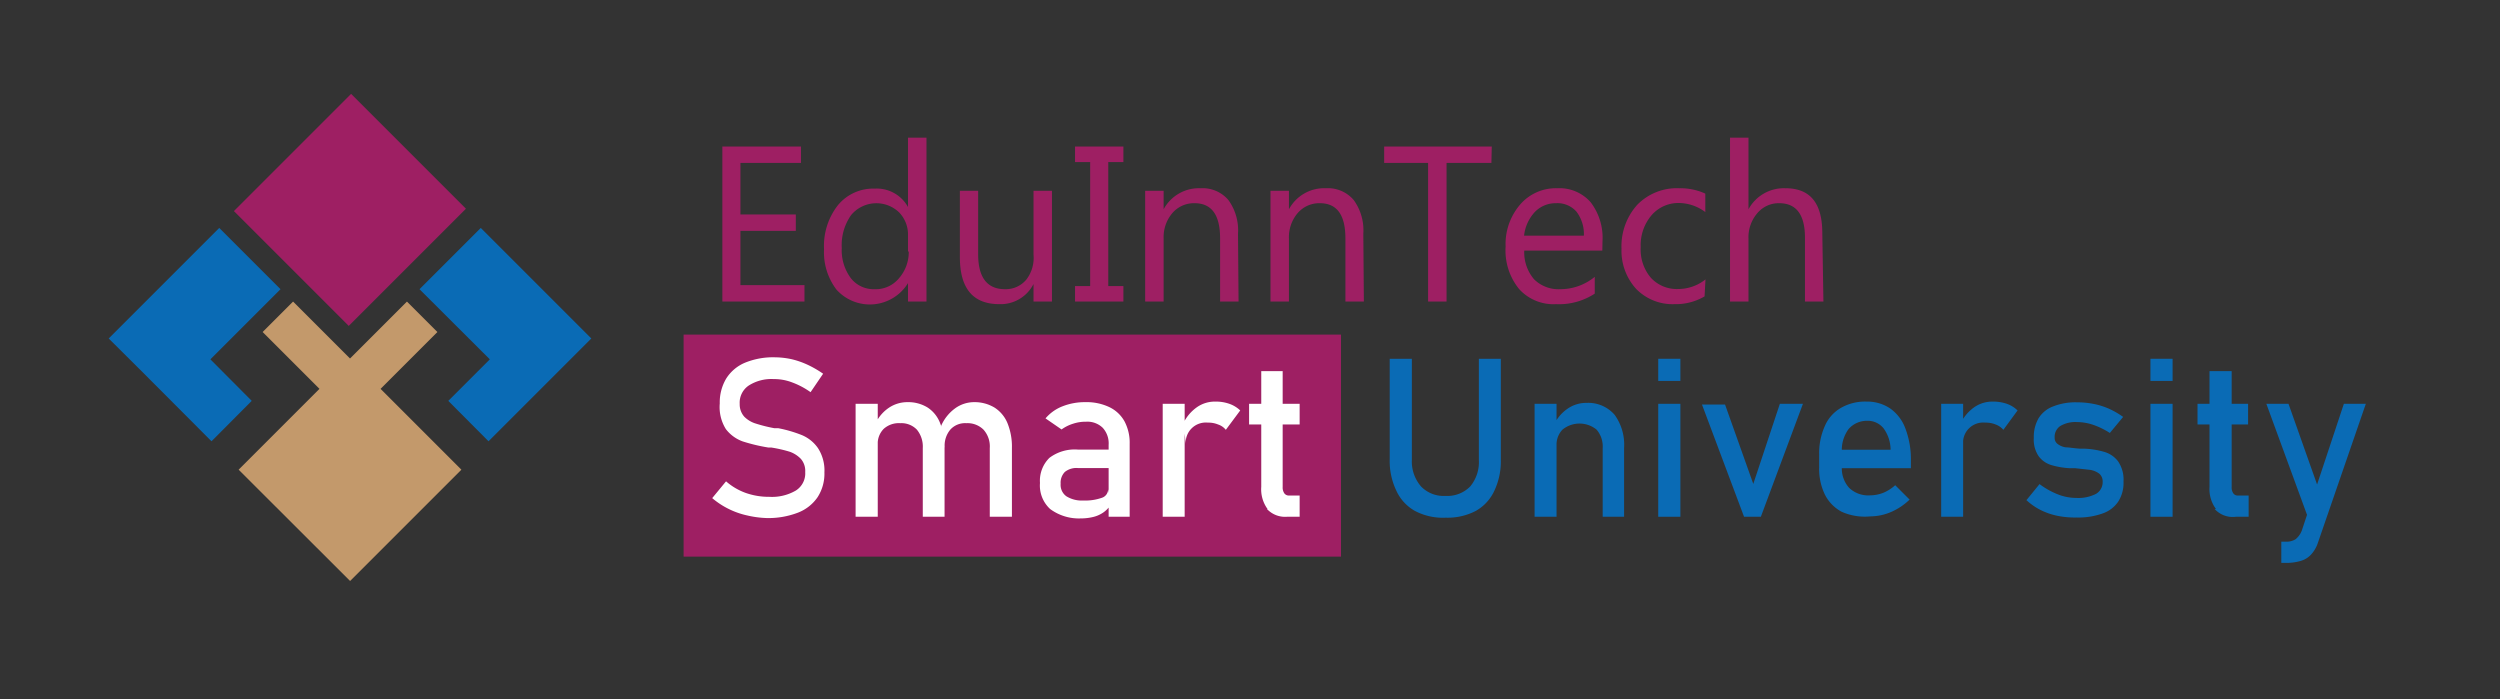 <svg id="Layer_1" data-name="Layer 1" xmlns="http://www.w3.org/2000/svg" viewBox="0 0 135.46 37.89"><rect x="0" y="0" width="135.46" height="37.89" fill="#333333" stroke="none"/><defs><style>.cls-1{fill:#9e1f63;}.cls-2{fill:#c3996b;}.cls-3{fill:#0a6bb5;}.cls-4{fill:#fff;}</style></defs><title>EduInnTech Smart University Logo</title><rect class="cls-1" x="14.56" y="6.89" width="8.8" height="8.98" transform="translate(13.6 -10.08) rotate(45)"/><polygon class="cls-2" points="20.62 21.07 23.7 17.99 22.05 16.34 18.97 19.42 18.97 19.42 18.96 19.42 15.88 16.34 14.23 17.99 17.31 21.07 12.93 25.45 18.97 31.48 25 25.45 20.62 21.07"/><polygon class="cls-3" points="15.2 15.67 11.88 12.35 5.89 18.34 7.7 20.14 7.7 20.14 11.46 23.91 13.64 21.72 11.4 19.47 15.2 15.67"/><polygon class="cls-3" points="22.73 15.67 26.05 12.35 32.04 18.34 30.24 20.14 30.24 20.14 26.47 23.91 24.29 21.72 26.54 19.47 22.73 15.67"/><path class="cls-1" d="M43.59,16.34H39.14V7.94H43.4v.89H40.12v2.79h3v.89h-3v2.94h3.47Z"/><path class="cls-1" d="M50.2,16.34h-1v-1h0a2.43,2.43,0,0,1-3.87.36,3.33,3.33,0,0,1-.68-2.2,3.57,3.57,0,0,1,.75-2.38,2.48,2.48,0,0,1,2-.9,1.93,1.93,0,0,1,1.8,1h0V7.46h1Zm-1-2.71v-.89a1.73,1.73,0,0,0-.48-1.23,1.78,1.78,0,0,0-2.6.14,2.81,2.81,0,0,0-.51,1.78,2.54,2.54,0,0,0,.49,1.64,1.57,1.57,0,0,0,1.3.6,1.63,1.63,0,0,0,1.3-.58A2.16,2.16,0,0,0,49.24,13.63Z"/><path class="cls-1" d="M57,16.34H56v-.95h0a2,2,0,0,1-1.85,1.09c-1.43,0-2.14-.85-2.14-2.55V10.34H53v3.43c0,1.27.49,1.9,1.46,1.9a1.45,1.45,0,0,0,1.15-.52A1.92,1.92,0,0,0,56,13.8V10.34h1Z"/><path class="cls-1" d="M60.87,7.94v.84h-.82V15.5h.82v.84H58.25V15.5h.82V8.78h-.82V7.94Z"/><path class="cls-1" d="M67.11,16.34h-1V12.92c0-1.28-.46-1.91-1.39-1.91a1.54,1.54,0,0,0-1.2.54,2,2,0,0,0-.47,1.37v3.42h-1v-6h1v1h0a2.17,2.17,0,0,1,2-1.14,1.83,1.83,0,0,1,1.51.64,2.79,2.79,0,0,1,.52,1.83Z"/><path class="cls-1" d="M73.9,16.34h-1V12.92c0-1.28-.46-1.91-1.39-1.91a1.54,1.54,0,0,0-1.2.54,2,2,0,0,0-.47,1.37v3.42h-1v-6h1v1h0a2.16,2.16,0,0,1,2-1.14,1.83,1.83,0,0,1,1.51.64,2.79,2.79,0,0,1,.52,1.83Z"/><path class="cls-1" d="M80.81,8.83H78.38v7.51h-1V8.83H75V7.94h5.83Z"/><path class="cls-1" d="M86.82,13.58H82.59a2.25,2.25,0,0,0,.53,1.55,1.88,1.88,0,0,0,1.42.54A2.94,2.94,0,0,0,86.41,15v.91a3.53,3.53,0,0,1-2.1.57,2.51,2.51,0,0,1-2-.82,3.31,3.31,0,0,1-.73-2.3,3.28,3.28,0,0,1,.79-2.28,2.55,2.55,0,0,1,2-.88,2.25,2.25,0,0,1,1.82.76,3.18,3.18,0,0,1,.64,2.12Zm-1-.81a2,2,0,0,0-.4-1.3,1.37,1.37,0,0,0-1.1-.46,1.57,1.57,0,0,0-1.16.48,2.24,2.24,0,0,0-.58,1.28Z"/><path class="cls-1" d="M92.36,16.06a3.08,3.08,0,0,1-1.64.42,2.75,2.75,0,0,1-2.07-.83,3.06,3.06,0,0,1-.79-2.17,3.35,3.35,0,0,1,.85-2.38A3,3,0,0,1,91,10.2a3.27,3.27,0,0,1,1.4.29v1A2.42,2.42,0,0,0,91,11a1.92,1.92,0,0,0-1.51.66,2.5,2.5,0,0,0-.59,1.73,2.36,2.36,0,0,0,.55,1.66,1.91,1.91,0,0,0,1.49.61,2.38,2.38,0,0,0,1.47-.52Z"/><path class="cls-1" d="M98.8,16.34h-1V12.88c0-1.25-.47-1.87-1.4-1.87a1.51,1.51,0,0,0-1.18.54,2,2,0,0,0-.48,1.39v3.4h-1V7.46h1v3.88h0a2.18,2.18,0,0,1,2-1.14c1.35,0,2,.81,2,2.44Z"/><rect class="cls-1" x="37.04" y="18.13" width="35.62" height="12.03"/><path class="cls-4" d="M40.49,27.93a4.31,4.31,0,0,1-1-.35,4.36,4.36,0,0,1-.9-.59l.75-.91a3.32,3.32,0,0,0,1.07.63,3.76,3.76,0,0,0,1.27.21,2.56,2.56,0,0,0,1.44-.34,1.1,1.1,0,0,0,.51-1h0a1,1,0,0,0-.23-.71,1.56,1.56,0,0,0-.6-.39,7.39,7.39,0,0,0-1-.23h-.07l-.09,0a9.58,9.58,0,0,1-1.39-.33,2,2,0,0,1-.92-.67A2.25,2.25,0,0,1,39,21.86h0a2.51,2.51,0,0,1,.35-1.35,2.21,2.21,0,0,1,1-.85,4,4,0,0,1,1.63-.3,4.43,4.43,0,0,1,.9.1,4.48,4.48,0,0,1,.87.3,5.64,5.64,0,0,1,.85.49l-.68,1a4.23,4.23,0,0,0-1-.53,2.73,2.73,0,0,0-1-.18,2.28,2.28,0,0,0-1.35.35,1.12,1.12,0,0,0-.49,1h0a1,1,0,0,0,.25.69,1.49,1.49,0,0,0,.62.37,8,8,0,0,0,1,.25h.21a7.07,7.07,0,0,1,1.3.38,2,2,0,0,1,.86.7,2.22,2.22,0,0,1,.35,1.32h0a2.34,2.34,0,0,1-.37,1.34,2.28,2.28,0,0,1-1.07.84,4.45,4.45,0,0,1-1.69.29A5.36,5.36,0,0,1,40.49,27.93Z"/><path class="cls-4" d="M46.36,21.88h1.2V28h-1.2ZM50,24.28a1.45,1.45,0,0,0-.32-1,1.16,1.16,0,0,0-.9-.35,1.22,1.22,0,0,0-.9.31,1.14,1.14,0,0,0-.32.87l-.12-1.17a2.11,2.11,0,0,1,.73-.85,1.79,1.79,0,0,1,1-.3,2,2,0,0,1,1.09.29,1.76,1.76,0,0,1,.68.85,3.38,3.38,0,0,1,.24,1.34V28H50Zm3.63,0a1.36,1.36,0,0,0-.34-1,1.23,1.23,0,0,0-.93-.35,1.08,1.08,0,0,0-.86.34,1.34,1.34,0,0,0-.31,1L51,23.06a2.32,2.32,0,0,1,.76-.94,1.76,1.76,0,0,1,1-.33,2.1,2.1,0,0,1,1.12.29,1.82,1.82,0,0,1,.71.85,3.38,3.38,0,0,1,.24,1.34V28H53.63Z"/><path class="cls-4" d="M56.9,27.58a1.73,1.73,0,0,1-.55-1.41,1.74,1.74,0,0,1,.51-1.36,2.27,2.27,0,0,1,1.54-.45h1.73l.08,1H58.4a1,1,0,0,0-.7.21.83.83,0,0,0-.23.64.76.76,0,0,0,.31.68,1.59,1.59,0,0,0,.93.23,2.7,2.7,0,0,0,1-.15.48.48,0,0,0,.33-.46l.13.86a1.49,1.49,0,0,1-.39.4,1.65,1.65,0,0,1-.54.24,2.82,2.82,0,0,1-.68.08A2.62,2.62,0,0,1,56.9,27.58Zm3.17-3.47a1.25,1.25,0,0,0-.32-.93,1.19,1.19,0,0,0-.9-.33,2.15,2.15,0,0,0-.71.11,2.12,2.12,0,0,0-.62.31l-.87-.6a2.29,2.29,0,0,1,.91-.65,3.31,3.31,0,0,1,1.25-.23,2.87,2.87,0,0,1,1.3.27,1.85,1.85,0,0,1,.82.77,2.47,2.47,0,0,1,.28,1.22V28H60.07Z"/><path class="cls-4" d="M63,21.88h1.19V28H63ZM66,23a1.35,1.35,0,0,0-.55-.1,1.09,1.09,0,0,0-1.2,1.18l-.12-1.17a2.26,2.26,0,0,1,.73-.85,1.69,1.69,0,0,1,1-.3,2.19,2.19,0,0,1,.75.12,1.62,1.62,0,0,1,.59.36l-.78,1.05A.9.9,0,0,0,66,23Z"/><path class="cls-4" d="M67.68,21.88h2.74V23H67.68Zm1,5.7a1.81,1.81,0,0,1-.34-1.2V20.11H69.5v6.28a.55.55,0,0,0,.09.34.3.3,0,0,0,.26.12h.57V28h-.69A1.34,1.34,0,0,1,68.65,27.58Z"/><path class="cls-3" d="M76.66,27.68a2.4,2.4,0,0,1-1-1.09,3.72,3.72,0,0,1-.36-1.71V19.44h1.2v5.48A2.06,2.06,0,0,0,77,26.36a1.7,1.7,0,0,0,1.32.51,1.74,1.74,0,0,0,1.34-.51,2.06,2.06,0,0,0,.47-1.44V19.44h1.19v5.44a3.73,3.73,0,0,1-.35,1.71,2.4,2.4,0,0,1-1,1.09,3.3,3.3,0,0,1-1.63.37A3.25,3.25,0,0,1,76.66,27.68Z"/><path class="cls-3" d="M83.15,21.88h1.19V28H83.15Zm3.69,2.4a1.4,1.4,0,0,0-.33-1,1.46,1.46,0,0,0-1.85,0,1.18,1.18,0,0,0-.32.87l-.12-1.17a2.13,2.13,0,0,1,.74-.85,1.76,1.76,0,0,1,1-.3,1.89,1.89,0,0,1,1.53.65A2.77,2.77,0,0,1,88,24.27V28H86.84Z"/><path class="cls-3" d="M89.85,19.44h1.2v1.2h-1.2Zm0,2.44h1.2V28h-1.2Z"/><path class="cls-3" d="M96.44,21.88h1.25L95.41,28H94.5l-2.28-6.08h1.25L95,26.22Z"/><path class="cls-3" d="M99.79,27.73a2.15,2.15,0,0,1-.91-.93,3.18,3.18,0,0,1-.31-1.48v-.68a3.58,3.58,0,0,1,.3-1.54,2.08,2.08,0,0,1,.88-1,2.62,2.62,0,0,1,1.38-.34,2.22,2.22,0,0,1,1.3.38,2.32,2.32,0,0,1,.82,1.1,4.71,4.71,0,0,1,.29,1.73v.4h-4.1v-1h3a2,2,0,0,0-.38-1.16,1.1,1.1,0,0,0-.89-.41,1.32,1.32,0,0,0-1,.44,1.91,1.91,0,0,0-.37,1.26v.78a1.57,1.57,0,0,0,.4,1.16,1.5,1.5,0,0,0,1.13.4,2,2,0,0,0,.72-.14,2.26,2.26,0,0,0,.64-.41l.78.78a3.36,3.36,0,0,1-1,.67,2.91,2.91,0,0,1-1.13.24A3.08,3.08,0,0,1,99.79,27.73Z"/><path class="cls-3" d="M105.18,21.88h1.19V28h-1.19ZM108.13,23a1.4,1.4,0,0,0-.56-.1,1.09,1.09,0,0,0-1.2,1.18l-.12-1.17a2.26,2.26,0,0,1,.73-.85,1.72,1.72,0,0,1,1-.3,2.29,2.29,0,0,1,.76.12,1.58,1.58,0,0,1,.58.36l-.77,1.05A1,1,0,0,0,108.13,23Z"/><path class="cls-3" d="M111.44,27.94a3.67,3.67,0,0,1-.88-.31,3.34,3.34,0,0,1-.76-.53l.71-.87a4.29,4.29,0,0,0,1,.56,2.73,2.73,0,0,0,1,.19,2.1,2.1,0,0,0,1.06-.22.73.73,0,0,0,.36-.66.54.54,0,0,0-.19-.44,1.16,1.16,0,0,0-.48-.2l-.81-.09h-.3a4.31,4.31,0,0,1-1-.17,1.34,1.34,0,0,1-.68-.47,1.58,1.58,0,0,1-.27-1,2,2,0,0,1,.26-1.07,1.58,1.58,0,0,1,.79-.64,3.27,3.27,0,0,1,1.3-.22,4.46,4.46,0,0,1,.91.09,3.91,3.91,0,0,1,.82.26,4.52,4.52,0,0,1,.76.44l-.72.87a4.13,4.13,0,0,0-.9-.44,2.75,2.75,0,0,0-.87-.15,1.61,1.61,0,0,0-.91.21.7.7,0,0,0-.31.63.4.4,0,0,0,.18.36.93.93,0,0,0,.43.17c.18,0,.43.05.75.07h.23a4.53,4.53,0,0,1,1.08.17,1.44,1.44,0,0,1,.76.51,1.74,1.74,0,0,1,.3,1.1,1.88,1.88,0,0,1-.28,1.08,1.67,1.67,0,0,1-.85.65,3.89,3.89,0,0,1-1.42.22A4.6,4.6,0,0,1,111.44,27.94Z"/><path class="cls-3" d="M116.52,19.44h1.2v1.2h-1.2Zm0,2.44h1.2V28h-1.2Z"/><path class="cls-3" d="M119.07,21.88h2.74V23h-2.74Zm1,5.7a1.81,1.81,0,0,1-.35-1.2V20.11h1.2v6.28a.55.55,0,0,0,.09.34.28.28,0,0,0,.25.12h.58V28h-.69A1.32,1.32,0,0,1,120,27.58Z"/><path class="cls-3" d="M122.8,21.88H124l1.87,5.28-.66,1.3Zm5.39,0-2.59,7.51a1.76,1.76,0,0,1-.37.65,1.22,1.22,0,0,1-.56.35,2.76,2.76,0,0,1-.82.11h-.24V29.35h.24a.93.93,0,0,0,.53-.13,1.12,1.12,0,0,0,.34-.47L127,21.88Z"/></svg>